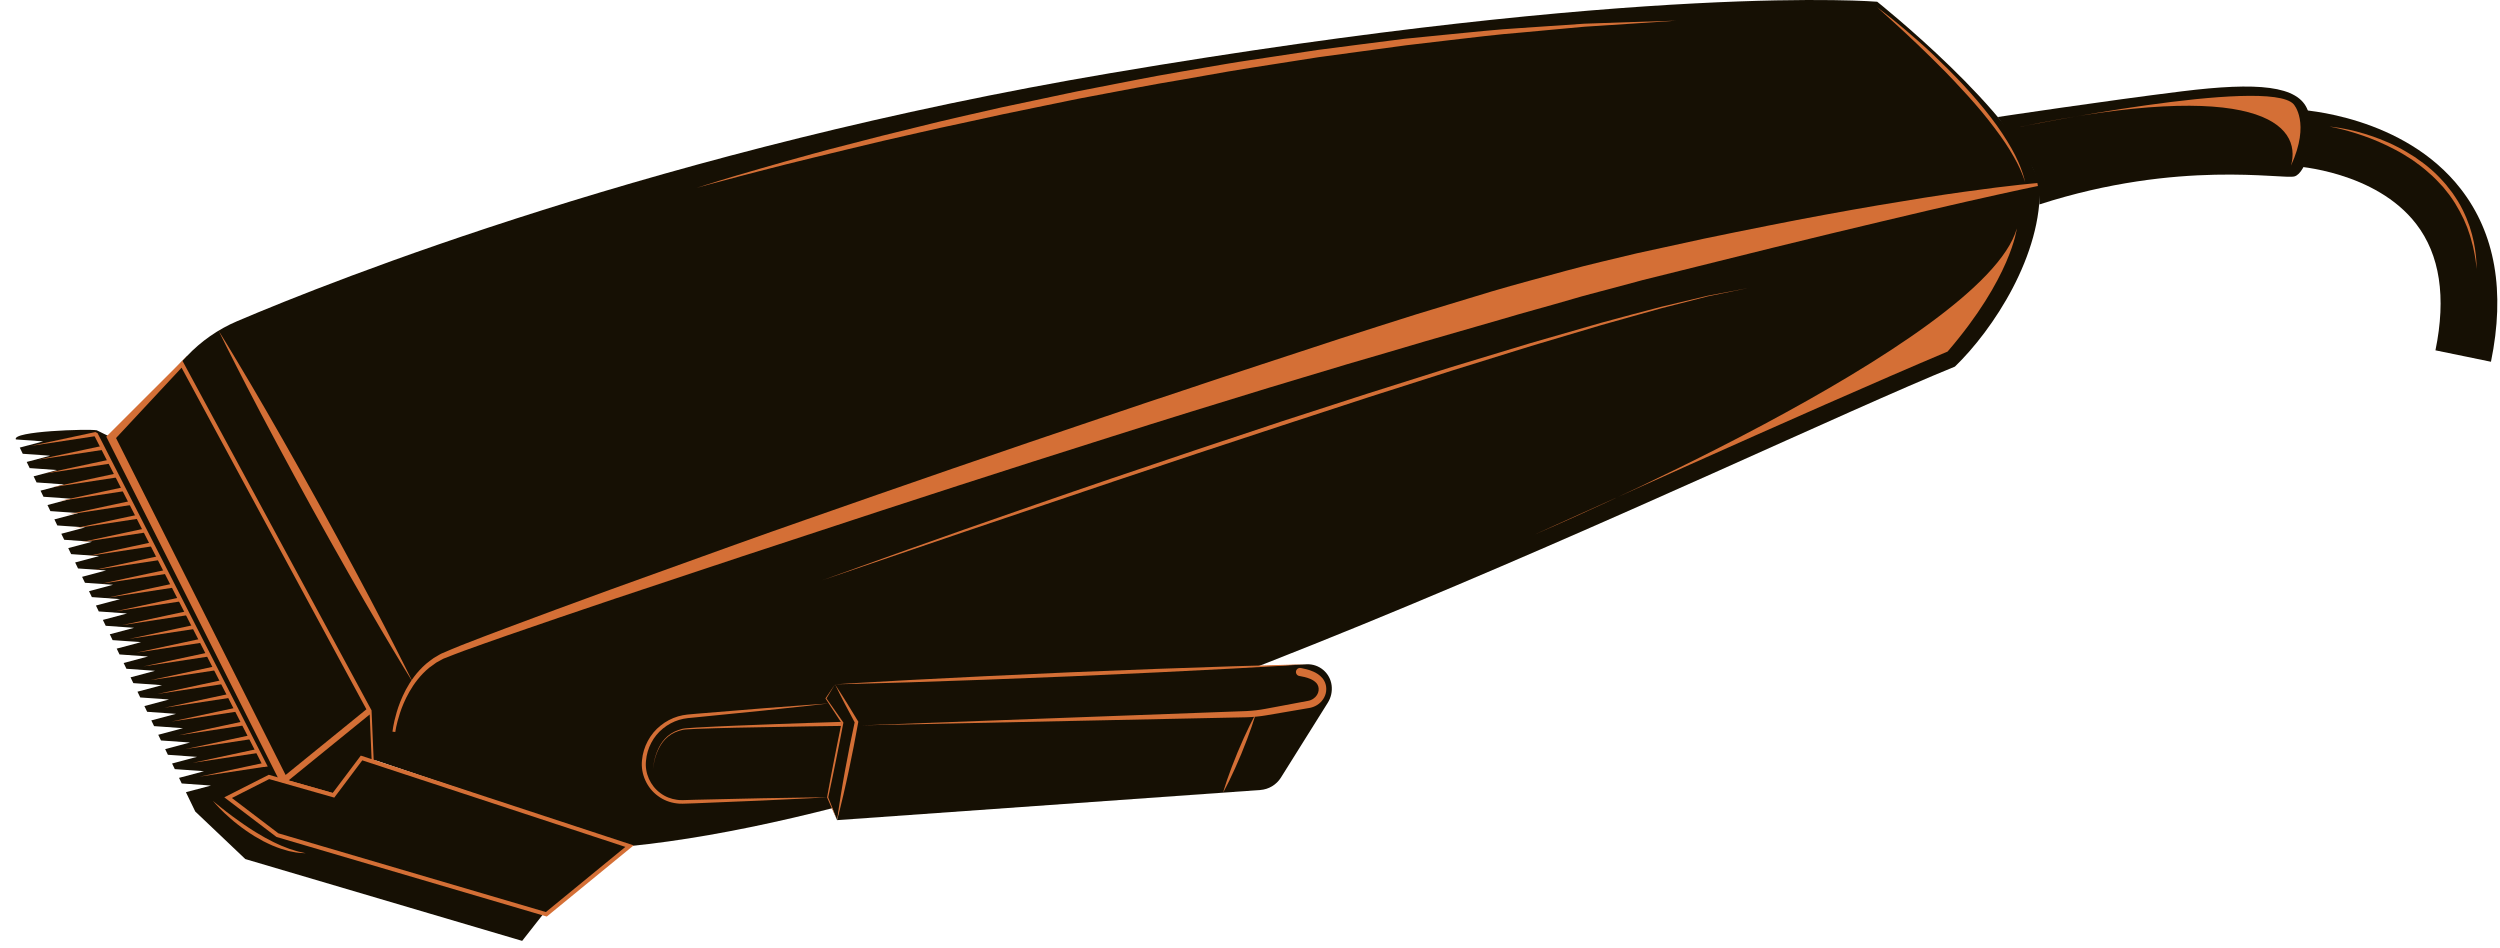 <svg width="145" height="55" viewBox="0 0 145 55" fill="none" xmlns="http://www.w3.org/2000/svg">
<path d="M18.433 49.133L6.447 25.367L5.612 24.956C5.086 24.868 0.687 25.006 0.919 25.487L2.501 25.6L1.147 25.96L1.32 26.319L2.907 26.431L1.548 26.793L1.721 27.15L3.313 27.263L1.95 27.626L2.121 27.981L3.718 28.095L2.351 28.458L2.522 28.812L4.124 28.926L2.753 29.291L2.923 29.644L4.53 29.758L3.155 30.124L3.324 30.476L4.936 30.591L3.556 30.958L3.725 31.307L5.341 31.422L3.958 31.79L4.126 32.139L5.747 32.254L4.359 32.623L4.526 32.97L6.152 33.086L4.761 33.456L4.928 33.801L6.558 33.917L5.163 34.288L5.328 34.632L6.964 34.749L5.564 35.121L5.729 35.464L7.37 35.581L5.966 35.955L6.131 36.296L7.775 36.413L6.368 36.787L6.531 37.127L8.181 37.244L6.769 37.62L6.932 37.958L8.587 38.076L7.171 38.453L7.333 38.789L8.992 38.907L7.572 39.285L7.733 39.621L9.397 39.739L7.973 40.118L8.134 40.452L9.803 40.571L8.375 40.951L8.535 41.284L10.209 41.403L8.776 41.784L8.936 42.115L10.614 42.235L9.178 42.617L9.337 42.947L11.021 43.066L9.58 43.45L9.738 43.778L11.427 43.898L9.981 44.283L10.139 44.609L11.832 44.73L10.383 45.116L10.54 45.441L12.238 45.562L10.784 45.948L11.324 47.067L14.229 49.826L30.285 54.571L31.532 52.983L18.433 49.133Z" fill="#161004"/>
<path d="M10.583 20.928L6.447 25.367L16.486 45.314L21.55 41.2L10.583 20.928Z" fill="#161004"/>
<path d="M16.408 45.68L6.164 25.326L10.847 20.65L21.849 41.259L16.408 45.68ZM6.73 25.407L16.565 44.948L21.251 41.14L10.531 21.327L6.73 25.407Z" fill="#D46F36"/>
<path d="M21.55 41.2L21.672 44.063L19.343 46.127L16.486 45.314L21.55 41.2Z" fill="#161004"/>
<path d="M16.237 45.365L21.657 40.962L21.791 44.113L19.372 46.258L16.237 45.365ZM21.443 41.438L16.736 45.263L19.313 45.997L21.552 44.012L21.443 41.438Z" fill="#D46F36"/>
<path d="M10.583 20.928L10.847 20.65C11.666 19.786 12.653 19.098 13.749 18.631C19.367 16.238 38.522 8.627 64.439 4.236C95.478 -1.023 108.878 0.101 108.878 0.101C108.878 0.101 117.065 6.624 118.302 10.685C118.48 14.767 115.586 19.14 113.386 21.263C100.691 26.438 60.02 46.738 36.512 49.075L21.672 44.062L21.55 41.2L10.583 20.928Z" fill="#161004"/>
<path d="M20.97 43.962L19.343 46.127L15.6 45.062L13.229 46.264L16.09 48.438L31.688 53.029L36.512 49.076L20.97 43.962Z" fill="#161004"/>
<path d="M16.037 48.544L13.009 46.245L15.588 44.937L19.297 45.992L20.926 43.825L36.752 49.032L31.714 53.16L31.655 53.143L16.037 48.544ZM13.45 46.284L16.144 48.331L31.661 52.899L36.272 49.12L21.013 44.1L19.388 46.262L15.612 45.187L13.45 46.284Z" fill="#D46F36"/>
<path d="M37.343 44.186C37.428 42.793 38.519 41.67 39.91 41.543L47.995 40.807L48.865 41.919L48.005 46.244L39.603 46.511C38.311 46.552 37.264 45.475 37.343 44.186Z" fill="#161004"/>
<path d="M48.005 46.244C48.005 46.244 47.626 46.264 46.964 46.3C46.301 46.331 45.355 46.376 44.218 46.43C43.082 46.477 41.757 46.532 40.336 46.59C40.158 46.596 39.98 46.602 39.799 46.609L39.664 46.613L39.59 46.615L39.522 46.614C39.432 46.613 39.341 46.613 39.242 46.596C38.856 46.549 38.485 46.407 38.17 46.172C37.531 45.717 37.151 44.9 37.235 44.1C37.303 43.318 37.704 42.564 38.313 42.084C38.614 41.84 38.962 41.659 39.325 41.551C39.507 41.497 39.693 41.463 39.878 41.443C40.058 41.427 40.237 41.411 40.414 41.395C41.831 41.28 43.154 41.172 44.287 41.079C45.421 40.994 46.366 40.923 47.028 40.873C47.69 40.828 48.068 40.801 48.068 40.801C48.068 40.801 47.691 40.844 47.032 40.919C46.373 40.989 45.43 41.09 44.299 41.211C43.168 41.324 41.848 41.456 40.434 41.598C40.257 41.615 40.079 41.632 39.9 41.65C39.727 41.67 39.555 41.702 39.386 41.753C39.049 41.856 38.73 42.026 38.452 42.254C37.891 42.704 37.528 43.397 37.468 44.125C37.388 44.838 37.724 45.581 38.3 45.997C38.581 46.212 38.923 46.343 39.262 46.387C39.343 46.403 39.435 46.405 39.527 46.406L39.595 46.407L39.657 46.406L39.793 46.402C39.973 46.397 40.152 46.391 40.33 46.386C41.751 46.355 43.077 46.324 44.214 46.298C45.352 46.28 46.299 46.265 46.962 46.254C47.625 46.248 48.005 46.244 48.005 46.244Z" fill="#D46F36"/>
<path d="M48.429 39.691L75.787 38.528C76.513 38.497 77.142 39.028 77.234 39.749C77.279 40.101 77.201 40.456 77.013 40.756L74.294 45.099C74.032 45.517 73.586 45.785 73.094 45.82L48.552 47.568L49.677 41.881L48.429 39.691Z" fill="#161004"/>
<path d="M48.429 39.691C48.429 39.691 48.856 39.665 49.603 39.619C50.351 39.577 51.419 39.516 52.701 39.444C53.983 39.379 55.478 39.303 57.081 39.222C58.684 39.149 60.393 39.07 62.103 38.992C63.813 38.925 65.523 38.858 67.126 38.794C68.73 38.739 70.226 38.688 71.509 38.644C72.792 38.608 73.862 38.577 74.61 38.556C75.359 38.538 75.787 38.528 75.787 38.528C75.787 38.528 75.36 38.555 74.612 38.601C73.865 38.643 72.797 38.704 71.515 38.776C70.233 38.841 68.737 38.917 67.135 38.998C65.532 39.071 63.822 39.149 62.113 39.227C60.403 39.295 58.693 39.362 57.09 39.425C55.486 39.48 53.99 39.532 52.706 39.576C51.423 39.612 50.354 39.643 49.605 39.664C48.856 39.682 48.429 39.691 48.429 39.691Z" fill="#D46F36"/>
<path d="M47.907 40.508L48.429 39.691L49.677 41.881L48.552 47.568L48.005 46.244L48.865 41.919L47.907 40.508Z" fill="#161004"/>
<path d="M48.551 47.568C48.359 47.13 48.159 46.697 47.972 46.257L47.968 46.248L47.97 46.237C48.1 45.514 48.238 44.792 48.379 44.071C48.516 43.349 48.668 42.631 48.814 41.91L48.821 41.949C48.505 41.476 48.195 41 47.885 40.523L47.875 40.509L47.884 40.495L48.427 39.693L47.928 40.523L47.928 40.494C48.255 40.959 48.583 41.424 48.905 41.892L48.917 41.909L48.913 41.931C48.772 42.652 48.638 43.374 48.488 44.094C48.342 44.814 48.194 45.534 48.037 46.252L48.035 46.232C48.214 46.674 48.379 47.122 48.551 47.568Z" fill="#D46F36"/>
<path d="M48.429 39.691C48.546 39.866 48.66 40.043 48.773 40.221C48.885 40.398 49.001 40.574 49.109 40.754C49.327 41.113 49.55 41.47 49.765 41.83L49.783 41.861L49.776 41.9C49.608 42.852 49.419 43.8 49.22 44.745C49.122 45.218 49.011 45.689 48.903 46.16C48.849 46.395 48.794 46.63 48.733 46.865C48.675 47.099 48.617 47.334 48.552 47.567C48.581 47.327 48.617 47.088 48.652 46.849C48.685 46.608 48.723 46.37 48.764 46.132C48.843 45.655 48.92 45.177 49.009 44.703C49.185 43.752 49.37 42.804 49.577 41.86L49.589 41.93C49.388 41.561 49.194 41.188 48.996 40.817C48.896 40.633 48.804 40.443 48.709 40.256C48.614 40.07 48.519 39.882 48.429 39.691Z" fill="#D46F36"/>
<path d="M49.974 42.07C49.974 42.07 57.236 41.8 64.499 41.531C66.315 41.464 68.131 41.397 69.833 41.333C70.684 41.301 71.506 41.271 72.286 41.242C72.666 41.225 73.035 41.181 73.389 41.114C73.75 41.047 74.098 40.981 74.433 40.919C74.768 40.856 75.088 40.796 75.394 40.738C75.546 40.71 75.695 40.682 75.84 40.655L75.885 40.646L75.939 40.634C75.968 40.624 75.985 40.62 76.013 40.609C76.066 40.589 76.115 40.562 76.161 40.534C76.346 40.414 76.456 40.232 76.478 40.059C76.483 40.013 76.484 39.978 76.481 39.92C76.477 39.889 76.471 39.847 76.459 39.81C76.437 39.737 76.4 39.674 76.354 39.619C76.152 39.399 75.852 39.317 75.668 39.269C75.573 39.245 75.498 39.231 75.447 39.223C75.396 39.214 75.37 39.209 75.37 39.209L75.359 39.207C75.231 39.184 75.146 39.062 75.168 38.935C75.191 38.807 75.313 38.722 75.441 38.745C75.441 38.745 75.444 38.745 75.445 38.745C75.445 38.745 75.474 38.751 75.531 38.762C75.588 38.772 75.674 38.789 75.784 38.819C75.895 38.848 76.032 38.89 76.191 38.961C76.347 39.033 76.533 39.138 76.698 39.33C76.778 39.427 76.848 39.549 76.886 39.687C76.906 39.755 76.917 39.826 76.922 39.908C76.925 39.966 76.923 40.047 76.912 40.121C76.868 40.423 76.675 40.716 76.39 40.893C76.318 40.936 76.242 40.975 76.161 41.004C76.122 41.019 76.07 41.033 76.03 41.044L75.977 41.055L75.914 41.067C75.769 41.092 75.62 41.117 75.467 41.143C75.161 41.196 74.839 41.251 74.503 41.308C74.167 41.365 73.818 41.425 73.455 41.487C73.085 41.55 72.698 41.59 72.299 41.602C71.518 41.618 70.694 41.635 69.843 41.653C68.14 41.689 66.323 41.727 64.507 41.765C57.24 41.918 49.974 42.07 49.974 42.07Z" fill="#D46F36"/>
<path d="M72.83 41.407C72.83 41.407 72.81 41.482 72.77 41.612C72.727 41.74 72.673 41.927 72.596 42.146C72.446 42.586 72.228 43.164 71.992 43.736C71.754 44.306 71.5 44.87 71.295 45.287C71.194 45.496 71.1 45.666 71.039 45.787C70.976 45.907 70.937 45.974 70.937 45.974C70.937 45.974 70.957 45.899 70.997 45.769C71.04 45.641 71.094 45.454 71.17 45.235C71.32 44.795 71.539 44.217 71.775 43.646C72.013 43.075 72.268 42.512 72.473 42.095C72.573 41.886 72.667 41.715 72.728 41.594C72.791 41.474 72.83 41.407 72.83 41.407Z" fill="#D46F36"/>
<path d="M118.313 10.767C118.313 10.767 117.922 10.841 117.19 11C116.459 11.158 115.387 11.393 114.026 11.702C112.665 12.011 111.014 12.396 109.124 12.847C108.178 13.073 107.173 13.313 106.113 13.567C105.053 13.825 103.94 14.097 102.779 14.38C100.461 14.956 97.95 15.58 95.295 16.239C94.632 16.417 93.961 16.598 93.281 16.78C92.601 16.96 91.909 17.135 91.224 17.339C89.85 17.745 88.44 18.113 87.009 18.542C85.574 18.956 84.115 19.376 82.638 19.802C81.165 20.245 79.669 20.675 78.163 21.116C75.153 22.011 72.101 22.938 69.054 23.886C67.53 24.358 66.008 24.835 64.493 25.317C62.978 25.799 61.47 26.278 59.972 26.753C56.981 27.711 54.038 28.66 51.194 29.591C48.351 30.525 45.604 31.429 42.998 32.285C40.395 33.151 37.934 33.969 35.663 34.725C33.395 35.491 31.317 36.195 29.481 36.835C28.56 37.149 27.708 37.463 26.915 37.744C26.519 37.885 26.155 38.037 25.798 38.173L25.731 38.199C25.726 38.198 25.694 38.218 25.676 38.227L25.551 38.295C25.469 38.34 25.387 38.386 25.307 38.429C25.163 38.53 25.026 38.625 24.893 38.728C24.372 39.159 24.009 39.661 23.746 40.121C23.483 40.584 23.312 41.008 23.198 41.359C23.083 41.71 23.017 41.986 22.977 42.172C22.939 42.36 22.927 42.455 22.927 42.455L22.763 42.436C22.763 42.436 22.774 42.333 22.808 42.14C22.843 41.948 22.902 41.663 23.01 41.3C23.117 40.937 23.279 40.496 23.537 40.007C23.797 39.522 24.161 38.984 24.706 38.507C24.845 38.391 25 38.277 25.155 38.165C25.235 38.118 25.315 38.071 25.396 38.023L25.518 37.952C25.543 37.938 25.55 37.93 25.59 37.913L25.657 37.884C26.017 37.735 26.394 37.564 26.787 37.413C27.574 37.111 28.422 36.775 29.335 36.438C31.157 35.752 33.218 34.996 35.468 34.174C37.722 33.363 40.163 32.483 42.745 31.553C44.036 31.088 45.366 30.622 46.726 30.145C48.086 29.67 49.475 29.184 50.889 28.69C53.716 27.704 56.641 26.698 59.616 25.681C61.105 25.176 62.606 24.667 64.112 24.157C65.618 23.645 67.133 23.138 68.649 22.636C71.677 21.616 74.717 20.632 77.705 19.647C79.203 19.168 80.688 18.684 82.16 18.226C83.637 17.778 85.096 17.335 86.531 16.899C87.248 16.684 87.97 16.488 88.683 16.291C89.396 16.096 90.103 15.903 90.802 15.712C92.201 15.331 93.57 15.023 94.905 14.699C96.251 14.406 97.561 14.12 98.828 13.844C100.093 13.581 101.317 13.332 102.494 13.099C104.846 12.629 107.01 12.236 108.931 11.907C110.853 11.581 112.532 11.316 113.919 11.124C115.305 10.929 116.397 10.796 117.144 10.717C117.89 10.638 118.29 10.606 118.29 10.606L118.313 10.767Z" fill="#D46F36"/>
<path d="M115.872 6.787C115.872 6.787 122.164 5.839 126.55 5.297C130.938 4.754 133.319 4.951 133.853 6.406C134.387 7.861 133.762 10.038 133.082 10.231C132.402 10.423 126.406 9.238 118.286 11.857C118.271 10.162 117.772 9.573 117.772 9.573L115.872 6.787Z" fill="#161004"/>
<path d="M5.574 25.29L1.774 25.866L5.532 25.059L5.658 25.121L5.574 25.29Z" fill="#D46F36"/>
<path d="M5.983 26.089L2.182 26.665L5.941 25.858L5.983 26.089Z" fill="#D46F36"/>
<path d="M6.392 26.888L2.591 27.465L6.349 26.657L6.392 26.888Z" fill="#D46F36"/>
<path d="M6.801 27.688L3 28.264L6.758 27.456L6.801 27.688Z" fill="#D46F36"/>
<path d="M7.21 28.486L3.409 29.063L7.167 28.255L7.21 28.486Z" fill="#D46F36"/>
<path d="M7.618 29.286L3.817 29.862L7.576 29.054L7.618 29.286Z" fill="#D46F36"/>
<path d="M8.027 30.084L4.226 30.661L7.985 29.854L8.027 30.084Z" fill="#D46F36"/>
<path d="M8.435 30.884L4.634 31.46L8.393 30.653L8.435 30.884Z" fill="#D46F36"/>
<path d="M8.844 31.683L5.043 32.259L8.802 31.452L8.844 31.683Z" fill="#D46F36"/>
<path d="M9.253 32.482L5.452 33.058L9.21 32.251L9.253 32.482Z" fill="#D46F36"/>
<path d="M9.661 33.281L5.86 33.857L9.619 33.05L9.661 33.281Z" fill="#D46F36"/>
<path d="M10.07 34.08L6.269 34.657L10.028 33.849L10.07 34.08Z" fill="#D46F36"/>
<path d="M10.479 34.879L6.678 35.456L10.436 34.648L10.479 34.879Z" fill="#D46F36"/>
<path d="M10.888 35.678L7.086 36.255L10.845 35.447L10.888 35.678Z" fill="#D46F36"/>
<path d="M11.296 36.477L7.495 37.054L11.254 36.246L11.296 36.477Z" fill="#D46F36"/>
<path d="M11.705 37.276L7.904 37.853L11.663 37.045L11.705 37.276Z" fill="#D46F36"/>
<path d="M12.113 38.076L8.312 38.652L12.071 37.845L12.113 38.076Z" fill="#D46F36"/>
<path d="M12.522 38.874L8.721 39.451L12.48 38.644L12.522 38.874Z" fill="#D46F36"/>
<path d="M12.931 39.674L9.13 40.25L12.888 39.443L12.931 39.674Z" fill="#D46F36"/>
<path d="M13.34 40.473L9.539 41.049L13.297 40.242L13.34 40.473Z" fill="#D46F36"/>
<path d="M13.748 41.272L9.947 41.849L13.706 41.041L13.748 41.272Z" fill="#D46F36"/>
<path d="M14.157 42.071L10.356 42.647L14.115 41.84L14.157 42.071Z" fill="#D46F36"/>
<path d="M14.566 42.87L10.764 43.447L14.523 42.639L14.566 42.87Z" fill="#D46F36"/>
<path d="M14.974 43.669L11.173 44.245L14.932 43.438L14.974 43.669Z" fill="#D46F36"/>
<path d="M15.383 44.468L11.582 45.045L15.341 44.237L15.383 44.468Z" fill="#D46F36"/>
<path d="M15.279 44.484L5.449 25.228L5.658 25.121L15.53 44.46L15.279 44.484Z" fill="#D46F36"/>
<path d="M12.351 46.454C12.351 46.454 12.427 46.517 12.56 46.626C12.69 46.738 12.887 46.885 13.116 47.069C13.348 47.249 13.623 47.453 13.923 47.663C14.07 47.772 14.229 47.874 14.387 47.982C14.544 48.093 14.713 48.19 14.877 48.295C15.042 48.397 15.211 48.493 15.377 48.588C15.548 48.673 15.711 48.769 15.875 48.847C16.042 48.919 16.198 49.004 16.352 49.066C16.508 49.126 16.654 49.187 16.791 49.235C16.931 49.275 17.058 49.317 17.172 49.354C17.285 49.395 17.388 49.406 17.471 49.427C17.639 49.466 17.735 49.488 17.735 49.488C17.735 49.488 17.637 49.484 17.464 49.472C17.378 49.462 17.271 49.465 17.152 49.44C17.033 49.419 16.899 49.394 16.753 49.362C16.608 49.325 16.455 49.274 16.291 49.226C16.127 49.175 15.961 49.105 15.788 49.035C15.617 48.961 15.444 48.875 15.269 48.788C15.098 48.693 14.924 48.597 14.754 48.495C14.588 48.385 14.417 48.285 14.259 48.169C14.098 48.058 13.945 47.944 13.799 47.829C13.503 47.603 13.25 47.367 13.03 47.169C12.6 46.761 12.351 46.454 12.351 46.454Z" fill="#D46F36"/>
<path d="M141.256 20.319C141.89 17.238 141.514 14.771 140.137 12.987C137.777 9.927 133.147 9.641 133.1 9.639L133.264 6.357C133.514 6.369 139.421 6.702 142.724 10.958C144.725 13.536 145.314 16.908 144.476 20.982L141.256 20.319Z" fill="#161004"/>
<path d="M48.825 42.103C48.825 42.103 45.741 42.139 42.657 42.207C41.886 42.226 41.115 42.244 40.393 42.274C40.213 42.281 40.035 42.289 39.862 42.302C39.777 42.308 39.688 42.313 39.61 42.327C39.529 42.345 39.448 42.368 39.37 42.393C39.058 42.492 38.789 42.663 38.592 42.87C38.392 43.076 38.259 43.308 38.161 43.52C38.115 43.627 38.072 43.728 38.044 43.826C38.011 43.922 37.984 44.011 37.967 44.094C37.924 44.257 37.903 44.388 37.889 44.477C37.874 44.566 37.866 44.614 37.866 44.614C37.866 44.614 37.873 44.566 37.886 44.476C37.899 44.387 37.917 44.255 37.957 44.091C37.972 44.008 37.998 43.918 38.029 43.821C38.055 43.722 38.097 43.62 38.141 43.511C38.235 43.295 38.365 43.058 38.565 42.844C38.762 42.628 39.035 42.447 39.353 42.34C39.433 42.313 39.512 42.288 39.596 42.267C39.685 42.249 39.77 42.244 39.857 42.236C40.031 42.221 40.209 42.209 40.389 42.198C41.112 42.155 41.883 42.122 42.653 42.089C45.736 41.962 48.821 41.868 48.821 41.868L48.825 42.103Z" fill="#D46F36"/>
<path d="M12.679 19.179C12.679 19.179 12.873 19.488 13.203 20.033C13.528 20.581 14.005 21.357 14.556 22.3C15.11 23.241 15.748 24.344 16.422 25.53C16.758 26.125 17.105 26.739 17.457 27.362C17.806 27.989 18.16 28.624 18.515 29.26C18.864 29.899 19.214 30.537 19.558 31.166C19.898 31.796 20.233 32.416 20.558 33.017C21.203 34.22 21.797 35.347 22.298 36.317C22.803 37.285 23.206 38.102 23.496 38.67C23.782 39.239 23.94 39.568 23.94 39.568C23.94 39.568 23.746 39.26 23.416 38.714C23.09 38.166 22.613 37.39 22.062 36.447C21.508 35.506 20.87 34.403 20.196 33.216C19.86 32.622 19.514 32.008 19.161 31.384C18.812 30.758 18.458 30.122 18.104 29.486C17.754 28.848 17.405 28.209 17.061 27.581C16.72 26.95 16.386 26.33 16.061 25.729C15.416 24.526 14.822 23.399 14.321 22.429C13.816 21.461 13.413 20.644 13.123 20.077C12.837 19.507 12.679 19.179 12.679 19.179Z" fill="#D46F36"/>
<path d="M117.045 7.381C117.045 7.381 131.554 4.425 133.029 6.043C133.029 6.043 134.026 7.1 132.878 9.605C133.539 7.207 130.92 4.492 117.045 7.381Z" fill="#D46F36"/>
<path d="M135.109 7.343C135.109 7.343 135.311 7.356 135.662 7.413C136.01 7.474 136.511 7.566 137.094 7.744C137.386 7.832 137.699 7.937 138.026 8.063C138.351 8.19 138.693 8.333 139.031 8.512C139.374 8.682 139.712 8.888 140.051 9.104C140.382 9.332 140.715 9.571 141.021 9.844C141.331 10.111 141.611 10.413 141.875 10.717C142.002 10.873 142.124 11.032 142.243 11.19C142.351 11.356 142.467 11.513 142.564 11.678C142.764 12.006 142.925 12.341 143.06 12.665C143.122 12.829 143.182 12.988 143.24 13.143C143.288 13.301 143.333 13.454 143.377 13.6C143.453 13.895 143.512 14.169 143.548 14.414C143.577 14.66 143.616 14.872 143.623 15.049C143.642 15.403 143.652 15.605 143.652 15.605C143.652 15.605 143.625 15.405 143.578 15.055C143.56 14.88 143.506 14.671 143.462 14.43C143.443 14.309 143.402 14.184 143.367 14.052C143.328 13.92 143.302 13.778 143.25 13.637C143.201 13.495 143.151 13.347 143.098 13.193C143.035 13.044 142.97 12.891 142.903 12.732C142.758 12.421 142.586 12.103 142.39 11.784C142.294 11.624 142.179 11.473 142.071 11.314C141.954 11.161 141.833 11.009 141.708 10.858C141.447 10.566 141.171 10.276 140.866 10.019C140.572 9.749 140.25 9.512 139.929 9.285C139.6 9.069 139.271 8.863 138.937 8.691C138.275 8.338 137.624 8.065 137.054 7.869C136.484 7.672 135.997 7.537 135.653 7.457C135.309 7.377 135.109 7.343 135.109 7.343Z" fill="#D46F36"/>
<path d="M108.863 0.416C108.863 0.416 109.033 0.54 109.325 0.766C109.614 0.995 110.03 1.32 110.51 1.731C110.989 2.144 111.549 2.625 112.123 3.171C112.696 3.716 113.295 4.311 113.874 4.927C114.445 5.549 114.994 6.192 115.477 6.821C115.961 7.449 116.364 8.074 116.677 8.626C116.835 8.901 116.96 9.165 117.066 9.4C117.168 9.637 117.251 9.845 117.307 10.022C117.373 10.194 117.399 10.339 117.426 10.433C117.45 10.529 117.464 10.58 117.464 10.58C117.464 10.58 117.446 10.53 117.414 10.437C117.381 10.344 117.339 10.206 117.265 10.037C117.199 9.866 117.102 9.665 116.988 9.437C116.867 9.212 116.727 8.96 116.563 8.692C116.236 8.155 115.802 7.563 115.316 6.946C114.83 6.328 114.276 5.697 113.701 5.086C113.134 4.466 112.546 3.867 111.981 3.317C111.417 2.768 110.888 2.256 110.422 1.829C109.958 1.403 109.572 1.044 109.295 0.801C109.02 0.556 108.863 0.416 108.863 0.416Z" fill="#D46F36"/>
<path d="M40.398 10.897C40.398 10.897 40.613 10.829 41.017 10.701C41.42 10.574 42.013 10.389 42.771 10.165C43.529 9.939 44.452 9.678 45.51 9.375C46.571 9.083 47.765 8.74 49.079 8.41C49.735 8.241 50.418 8.065 51.125 7.882C51.834 7.707 52.567 7.527 53.321 7.341C54.826 6.961 56.425 6.607 58.077 6.231C58.905 6.055 59.748 5.876 60.6 5.696C61.453 5.519 62.315 5.324 63.188 5.161C64.936 4.827 66.705 4.458 68.487 4.158C69.377 4.005 70.268 3.853 71.155 3.702C72.042 3.55 72.931 3.429 73.81 3.292C74.689 3.159 75.562 3.028 76.424 2.898C77.288 2.786 78.142 2.675 78.983 2.566C79.823 2.459 80.649 2.354 81.458 2.251C82.27 2.17 83.064 2.091 83.836 2.014C85.382 1.864 86.841 1.705 88.195 1.626C89.547 1.534 90.786 1.45 91.884 1.375C92.985 1.337 93.944 1.303 94.734 1.275C96.313 1.227 97.216 1.199 97.216 1.199C97.216 1.199 96.315 1.26 94.738 1.366C93.951 1.417 92.994 1.479 91.896 1.55C90.801 1.65 89.566 1.764 88.218 1.889C86.868 1.992 85.413 2.177 83.874 2.354C83.103 2.445 82.313 2.538 81.504 2.633C80.698 2.743 79.874 2.855 79.036 2.97C78.198 3.083 77.346 3.199 76.484 3.316C75.624 3.451 74.754 3.587 73.877 3.725C73.001 3.866 72.115 3.993 71.23 4.149C70.345 4.305 69.457 4.462 68.568 4.619C66.787 4.908 65.019 5.266 63.273 5.589C62.399 5.747 61.539 5.936 60.685 6.108C59.833 6.283 58.991 6.457 58.163 6.628C57.336 6.808 56.524 6.985 55.729 7.159C54.932 7.326 54.154 7.497 53.398 7.672C52.642 7.844 51.907 8.012 51.196 8.174C50.486 8.343 49.8 8.507 49.142 8.665C47.825 8.977 46.623 9.283 45.554 9.542C44.488 9.814 43.558 10.049 42.795 10.253C42.032 10.456 41.432 10.616 41.023 10.725C40.616 10.837 40.398 10.897 40.398 10.897Z" fill="#D46F36"/>
<path d="M116.976 13.251C116.976 13.251 116.65 16.106 112.961 20.39C104.949 23.771 89.026 30.994 89.026 30.994C89.026 30.994 115.085 19.912 116.976 13.251Z" fill="#D46F36"/>
<path d="M47.686 33.657C47.686 33.657 48.515 33.358 49.965 32.835C51.417 32.316 53.488 31.565 55.983 30.692C58.478 29.819 61.389 28.799 64.517 27.735C66.082 27.206 67.7 26.66 69.343 26.104C70.989 25.556 72.661 24.999 74.333 24.442C76.009 23.899 77.686 23.356 79.337 22.822C80.991 22.299 82.619 21.785 84.195 21.287C85.776 20.808 87.305 20.345 88.755 19.905C90.211 19.487 91.587 19.09 92.857 18.725C94.134 18.381 95.302 18.059 96.344 17.796C97.389 17.547 98.3 17.33 99.05 17.151C100.566 16.864 101.432 16.7 101.432 16.7C101.432 16.7 100.569 16.878 99.059 17.189C98.312 17.38 97.406 17.612 96.365 17.878C95.329 18.158 94.167 18.5 92.893 18.852C91.627 19.229 90.255 19.637 88.804 20.069C87.358 20.518 85.833 20.992 84.256 21.482C82.682 21.984 81.056 22.503 79.404 23.03C77.756 23.569 76.081 24.116 74.406 24.664C72.733 25.216 71.059 25.768 69.412 26.311C67.767 26.861 66.148 27.403 64.582 27.927C61.452 28.984 58.53 29.971 56.026 30.816C51.022 32.521 47.686 33.657 47.686 33.657Z" fill="#D46F36"/>
</svg>
